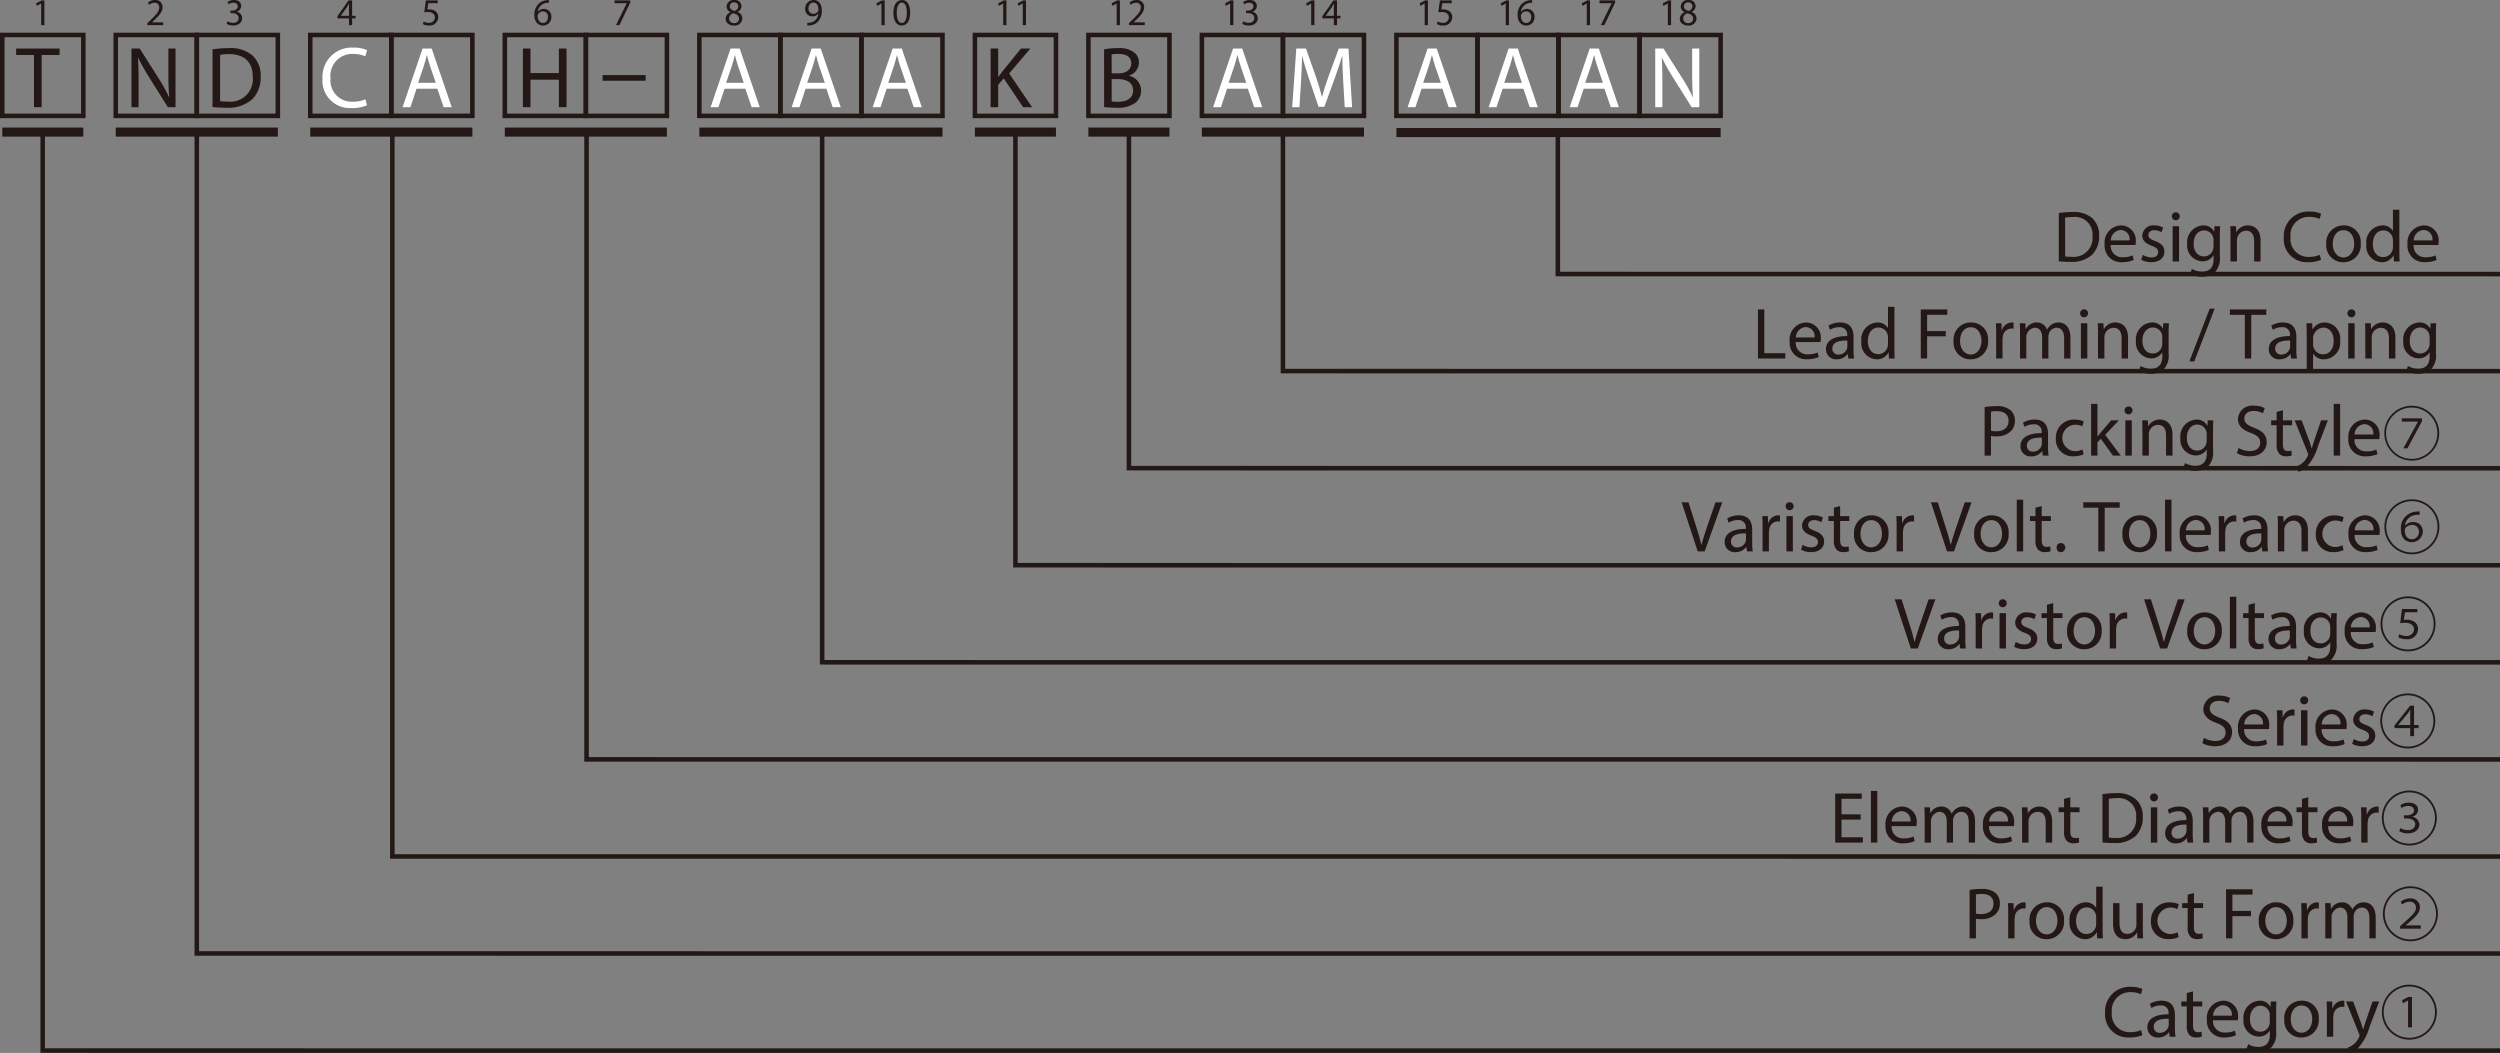 <svg id="レイヤー_1" data-name="レイヤー 1" xmlns="http://www.w3.org/2000/svg" viewBox="0 0 331.102 139.447">
  <rect x="0" y="0" width="331.102" height="139.447" fill="#808080" stroke="none"/>
  <defs>
    <style>
      .cls-1, .cls-4 {
        fill: none;
        stroke: #231815;
      }

      .cls-1 {
        stroke-width: 0.601px;
      }

      .cls-2 {
        fill: #231815;
      }

      .cls-3 {
        fill: #fff;
      }

      .cls-4 {
        stroke-width: 1.201px;
      }
    </style>
  </defs>
  <path class="cls-1" d="M5.654,18.385v121.643l325.448.009M26.064,18.446V127.172l305.038.009M51.962,18.446v95.874l279.14.009M77.682,18.446v83.016l253.42.009m-222.216-83.025V88.606l222.216.009M134.485,18.446V75.75l196.617.009m-181.587-57.314v44.449l181.587.012M169.912,18.446V50.039l161.19.009M206.32,18.446V37.184l124.782.009" transform="translate(0 -0.891)"/>
  <g>
    <path class="cls-2" d="M272.668,29.104a12.049,12.049,0,0,1,1.786-.135,3.735,3.735,0,0,1,2.638.81,2.992,2.992,0,0,1,.917,2.333,3.435,3.435,0,0,1-.937,2.527,4.016,4.016,0,0,1-2.879.936,13.66,13.66,0,0,1-1.525-.077Zm.84,5.748a5.319,5.319,0,0,0,.851.048,2.5,2.5,0,0,0,2.771-2.758,2.32,2.32,0,0,0-2.637-2.507,4.784,4.784,0,0,0-.985.086Z" transform="translate(0 -0.891)"/>
    <path class="cls-2" d="M279.55,33.338a1.496,1.496,0,0,0,1.603,1.62,3.084,3.084,0,0,0,1.295-.241l.145.607a3.794,3.794,0,0,1-1.555.289,2.169,2.169,0,0,1-2.299-2.353,2.267,2.267,0,0,1,2.192-2.517,1.978,1.978,0,0,1,1.932,2.199,3.169,3.169,0,0,1-.029.396Zm2.491-.608a1.208,1.208,0,0,0-1.178-1.379,1.407,1.407,0,0,0-1.304,1.379Z" transform="translate(0 -0.891)"/>
    <path class="cls-2" d="M283.803,34.65a2.233,2.233,0,0,0,1.121.337c.618,0,.907-.309.907-.694,0-.405-.241-.627-.869-.858-.84-.299-1.236-.762-1.236-1.321a1.441,1.441,0,0,1,1.613-1.369,2.335,2.335,0,0,1,1.149.289l-.213.617a1.821,1.821,0,0,0-.956-.27c-.502,0-.782.29-.782.637,0,.386.28.559.889.791.812.309,1.227.714,1.227,1.408,0,.82-.638,1.398-1.748,1.398a2.669,2.669,0,0,1-1.313-.318Z" transform="translate(0 -0.891)"/>
    <path class="cls-2" d="M288.692,29.539a.526.526,0,0,1-1.053,0,.518.518,0,0,1,.531-.53A.504.504,0,0,1,288.692,29.539Zm-.946,5.979V30.85h.85v4.667Z" transform="translate(0 -0.891)"/>
    <path class="cls-2" d="M294.035,30.85c-.019.337-.038.714-.038,1.283v2.709a2.68,2.68,0,0,1-.667,2.131,2.478,2.478,0,0,1-1.699.56,3.025,3.025,0,0,1-1.556-.386l.213-.646a2.642,2.642,0,0,0,1.371.366c.869,0,1.507-.453,1.507-1.63v-.52h-.02a1.67,1.67,0,0,1-1.487.781,2.087,2.087,0,0,1-1.989-2.276,2.241,2.241,0,0,1,2.105-2.478,1.553,1.553,0,0,1,1.458.81h.02l.039-.704Zm-.879,1.842a1.24,1.24,0,0,0-1.236-1.282c-.811,0-1.391.685-1.391,1.765,0,.916.464,1.678,1.381,1.678a1.242,1.242,0,0,0,1.179-.868,1.46,1.46,0,0,0,.067-.454Z" transform="translate(0 -0.891)"/>
    <path class="cls-2" d="M295.411,32.113c0-.482-.01-.877-.039-1.263h.754l.048.771h.02a1.721,1.721,0,0,1,1.546-.877c.646,0,1.651.386,1.651,1.986v2.787h-.85V32.827c0-.752-.28-1.379-1.082-1.379a1.247,1.247,0,0,0-1.198,1.264v2.806h-.85Z" transform="translate(0 -0.891)"/>
    <path class="cls-2" d="M307.402,35.305a4.173,4.173,0,0,1-1.719.309,3.04,3.04,0,0,1-3.217-3.288,3.237,3.237,0,0,1,3.4-3.414,3.492,3.492,0,0,1,1.545.29l-.203.685a3.063,3.063,0,0,0-1.313-.27,2.419,2.419,0,0,0-2.54,2.681,2.365,2.365,0,0,0,2.502,2.614,3.364,3.364,0,0,0,1.371-.27Z" transform="translate(0 -0.891)"/>
    <path class="cls-2" d="M312.661,33.145a2.283,2.283,0,0,1-2.328,2.479,2.221,2.221,0,0,1-2.24-2.401,2.28,2.28,0,0,1,2.318-2.478A2.212,2.212,0,0,1,312.661,33.145Zm-3.709.048c0,1.022.589,1.794,1.42,1.794.812,0,1.42-.762,1.42-1.813,0-.791-.396-1.794-1.4-1.794C309.387,31.38,308.952,32.306,308.952,33.193Z" transform="translate(0 -0.891)"/>
    <path class="cls-2" d="M317.774,28.67V34.312c0,.415.01.887.039,1.206h-.763l-.039-.81h-.02a1.729,1.729,0,0,1-1.594.916,2.129,2.129,0,0,1-1.999-2.372,2.234,2.234,0,0,1,2.096-2.507,1.563,1.563,0,0,1,1.41.713h.02V28.67ZM316.925,32.75a1.481,1.481,0,0,0-.039-.357,1.249,1.249,0,0,0-1.227-.983c-.879,0-1.4.771-1.4,1.803,0,.945.464,1.726,1.381,1.726a1.277,1.277,0,0,0,1.246-1.013,1.456,1.456,0,0,0,.039-.366Z" transform="translate(0 -0.891)"/>
    <path class="cls-2" d="M319.662,33.338a1.496,1.496,0,0,0,1.604,1.62,3.082,3.082,0,0,0,1.294-.241l.145.607a3.794,3.794,0,0,1-1.555.289,2.169,2.169,0,0,1-2.299-2.353,2.267,2.267,0,0,1,2.192-2.517,1.978,1.978,0,0,1,1.932,2.199,3.171,3.171,0,0,1-.029.396Zm2.491-.608a1.208,1.208,0,0,0-1.178-1.379,1.407,1.407,0,0,0-1.304,1.379Z" transform="translate(0 -0.891)"/>
  </g>
  <g>
    <path class="cls-2" d="M232.826,41.874h.84V47.669h2.782v.704h-3.622Z" transform="translate(0 -0.891)"/>
    <path class="cls-2" d="M237.833,46.194a1.496,1.496,0,0,0,1.604,1.62,3.082,3.082,0,0,0,1.294-.241l.145.607a3.794,3.794,0,0,1-1.555.289,2.169,2.169,0,0,1-2.299-2.353,2.267,2.267,0,0,1,2.192-2.517,1.978,1.978,0,0,1,1.932,2.199,3.171,3.171,0,0,1-.029.396Zm2.491-.608A1.208,1.208,0,0,0,239.146,44.207a1.407,1.407,0,0,0-1.304,1.379Z" transform="translate(0 -0.891)"/>
    <path class="cls-2" d="M244.79,48.373l-.068-.588h-.028a1.742,1.742,0,0,1-1.43.694,1.331,1.331,0,0,1-1.43-1.34c0-1.128,1.005-1.746,2.811-1.736v-.097a.962.962,0,0,0-1.062-1.08,2.329,2.329,0,0,0-1.217.348l-.193-.56a2.906,2.906,0,0,1,1.536-.415c1.43,0,1.777.974,1.777,1.909v1.746a6.596,6.596,0,0,0,.077,1.119Zm-.126-2.382c-.927-.02-1.979.145-1.979,1.051a.751.751,0,0,0,.801.81,1.164,1.164,0,0,0,1.131-.781.904.904,0,0,0,.048-.27Z" transform="translate(0 -0.891)"/>
    <path class="cls-2" d="M250.897,41.526v5.642c0,.415.01.887.039,1.206h-.764l-.038-.81h-.02a1.729,1.729,0,0,1-1.594.916,2.129,2.129,0,0,1-1.999-2.372,2.234,2.234,0,0,1,2.096-2.507,1.563,1.563,0,0,1,1.41.713h.02V41.526Zm-.85,4.08a1.481,1.481,0,0,0-.039-.357,1.249,1.249,0,0,0-1.227-.983c-.879,0-1.4.771-1.4,1.803,0,.945.464,1.726,1.381,1.726a1.277,1.277,0,0,0,1.246-1.013,1.456,1.456,0,0,0,.039-.366Z" transform="translate(0 -0.891)"/>
    <path class="cls-2" d="M254.391,41.874h3.506v.704h-2.666V44.737h2.463v.694h-2.463v2.941h-.84Z" transform="translate(0 -0.891)"/>
    <path class="cls-2" d="M263.299,46a2.283,2.283,0,0,1-2.328,2.479,2.221,2.221,0,0,1-2.24-2.401,2.28,2.28,0,0,1,2.318-2.478A2.212,2.212,0,0,1,263.299,46Zm-3.709.048c0,1.022.589,1.794,1.42,1.794.812,0,1.42-.762,1.42-1.813,0-.791-.396-1.794-1.4-1.794C260.024,44.236,259.59,45.162,259.59,46.049Z" transform="translate(0 -0.891)"/>
    <path class="cls-2" d="M264.375,45.162c0-.55-.01-1.022-.039-1.456H265.08l.029.916h.038a1.403,1.403,0,0,1,1.295-1.022.908.908,0,0,1,.241.029v.8a1.294,1.294,0,0,0-.29-.029,1.192,1.192,0,0,0-1.14,1.09,2.363,2.363,0,0,0-.038.396v2.488h-.841Z" transform="translate(0 -0.891)"/>
    <path class="cls-2" d="M267.535,44.969c0-.482-.01-.877-.039-1.263h.744l.039.752h.028a1.612,1.612,0,0,1,1.469-.858,1.383,1.383,0,0,1,1.323.935h.019a1.931,1.931,0,0,1,.522-.607,1.596,1.596,0,0,1,1.033-.328c.618,0,1.535.405,1.535,2.025v2.749h-.83V45.731c0-.897-.328-1.437-1.015-1.437a1.1,1.1,0,0,0-1.004.771,1.381,1.381,0,0,0-.068.424v2.883h-.83V45.577c0-.743-.328-1.283-.976-1.283a1.264,1.264,0,0,0-1.12,1.263v2.816h-.831Z" transform="translate(0 -0.891)"/>
    <path class="cls-2" d="M276.543,42.394a.526.526,0,0,1-1.053,0,.518.518,0,0,1,.531-.53A.504.504,0,0,1,276.543,42.394Zm-.946,5.979V43.706h.85v4.667Z" transform="translate(0 -0.891)"/>
    <path class="cls-2" d="M277.858,44.969c0-.482-.01-.877-.039-1.263h.754l.048.771h.02a1.721,1.721,0,0,1,1.546-.877c.646,0,1.651.386,1.651,1.986v2.787h-.85V45.683c0-.752-.28-1.379-1.082-1.379a1.247,1.247,0,0,0-1.198,1.264v2.806h-.85Z" transform="translate(0 -0.891)"/>
    <path class="cls-2" d="M287.25,43.706c-.019.337-.038.714-.038,1.283v2.709a2.68,2.68,0,0,1-.667,2.131,2.478,2.478,0,0,1-1.699.56,3.026,3.026,0,0,1-1.556-.386l.213-.646a2.642,2.642,0,0,0,1.371.366c.869,0,1.507-.453,1.507-1.63v-.521h-.02a1.67,1.67,0,0,1-1.487.781,2.087,2.087,0,0,1-1.989-2.276,2.241,2.241,0,0,1,2.105-2.478,1.553,1.553,0,0,1,1.458.81h.02l.039-.704Zm-.879,1.842a1.24,1.24,0,0,0-1.236-1.282c-.811,0-1.391.685-1.391,1.765,0,.916.464,1.678,1.381,1.678a1.242,1.242,0,0,0,1.179-.868,1.461,1.461,0,0,0,.067-.454Z" transform="translate(0 -0.891)"/>
    <path class="cls-2" d="M289.961,48.759l2.695-6.992h.656l-2.704,6.992Z" transform="translate(0 -0.891)"/>
    <path class="cls-2" d="M297.306,42.587h-1.98v-.713h4.82v.713h-1.99v5.786h-.85Z" transform="translate(0 -0.891)"/>
    <path class="cls-2" d="M303.433,48.373l-.068-.588h-.028a1.742,1.742,0,0,1-1.43.694,1.331,1.331,0,0,1-1.43-1.34c0-1.128,1.005-1.746,2.811-1.736v-.097a.962.962,0,0,0-1.062-1.08,2.329,2.329,0,0,0-1.217.348l-.193-.56a2.906,2.906,0,0,1,1.536-.415c1.43,0,1.777.974,1.777,1.909v1.746a6.597,6.597,0,0,0,.077,1.119Zm-.126-2.382c-.927-.02-1.98.145-1.98,1.051a.751.751,0,0,0,.801.81,1.164,1.164,0,0,0,1.131-.781.904.904,0,0,0,.048-.27Z" transform="translate(0 -0.891)"/>
    <path class="cls-2" d="M305.503,45.229c0-.598-.02-1.08-.039-1.523h.764l.038.8h.02a1.839,1.839,0,0,1,1.661-.906,2.115,2.115,0,0,1,1.98,2.372,2.21,2.21,0,0,1-2.125,2.507,1.641,1.641,0,0,1-1.439-.733h-.02v2.537h-.84Zm.84,1.244a1.886,1.886,0,0,0,.039.347,1.312,1.312,0,0,0,1.275.994c.897,0,1.42-.733,1.42-1.804,0-.936-.493-1.736-1.392-1.736a1.474,1.474,0,0,0-1.343,1.398Z" transform="translate(0 -0.891)"/>
    <path class="cls-2" d="M311.948,42.394a.526.526,0,0,1-1.053,0,.518.518,0,0,1,.531-.53A.504.504,0,0,1,311.948,42.394Zm-.946,5.979V43.706h.85v4.667Z" transform="translate(0 -0.891)"/>
    <path class="cls-2" d="M313.264,44.969c0-.482-.01-.877-.039-1.263h.754l.048.771h.02a1.721,1.721,0,0,1,1.546-.877c.646,0,1.651.386,1.651,1.986v2.787h-.85V45.683c0-.752-.28-1.379-1.082-1.379a1.247,1.247,0,0,0-1.198,1.264v2.806h-.85Z" transform="translate(0 -0.891)"/>
    <path class="cls-2" d="M322.656,43.706c-.019.337-.038.714-.038,1.283v2.709a2.68,2.68,0,0,1-.667,2.131,2.478,2.478,0,0,1-1.699.56,3.026,3.026,0,0,1-1.556-.386l.213-.646a2.642,2.642,0,0,0,1.371.366c.869,0,1.507-.453,1.507-1.63v-.521h-.02a1.67,1.67,0,0,1-1.487.781,2.087,2.087,0,0,1-1.989-2.276,2.241,2.241,0,0,1,2.105-2.478,1.553,1.553,0,0,1,1.458.81h.02l.039-.704Zm-.879,1.842a1.24,1.24,0,0,0-1.236-1.282c-.811,0-1.391.685-1.391,1.765,0,.916.464,1.678,1.381,1.678a1.242,1.242,0,0,0,1.179-.868,1.461,1.461,0,0,0,.067-.454Z" transform="translate(0 -0.891)"/>
  </g>
  <g>
    <path class="cls-2" d="M262.846,54.808a9.701,9.701,0,0,1,1.612-.125,2.679,2.679,0,0,1,1.826.54,1.745,1.745,0,0,1,.569,1.36,1.914,1.914,0,0,1-.502,1.389,2.701,2.701,0,0,1-1.989.713,2.892,2.892,0,0,1-.677-.058v2.604h-.84Zm.84,3.134a2.816,2.816,0,0,0,.695.067c1.015,0,1.633-.492,1.633-1.389,0-.858-.608-1.272-1.536-1.272a3.536,3.536,0,0,0-.792.067Z" transform="translate(0 -0.891)"/>
    <path class="cls-2" d="M270.548,61.23l-.068-.588h-.028a1.742,1.742,0,0,1-1.43.694,1.331,1.331,0,0,1-1.43-1.34c0-1.128,1.005-1.746,2.811-1.736v-.097a.962.962,0,0,0-1.062-1.08,2.329,2.329,0,0,0-1.217.348l-.193-.56a2.906,2.906,0,0,1,1.536-.415c1.43,0,1.777.974,1.777,1.909v1.746a6.596,6.596,0,0,0,.077,1.119Zm-.126-2.382c-.927-.02-1.979.145-1.979,1.051a.751.751,0,0,0,.801.81,1.164,1.164,0,0,0,1.131-.781.904.904,0,0,0,.048-.27Z" transform="translate(0 -0.891)"/>
    <path class="cls-2" d="M275.949,61.057a3.143,3.143,0,0,1-1.343.27,2.219,2.219,0,0,1-2.327-2.382,2.374,2.374,0,0,1,2.511-2.479,2.843,2.843,0,0,1,1.179.241l-.193.656a1.972,1.972,0,0,0-.985-.222,1.759,1.759,0,0,0-.028,3.51,2.42,2.42,0,0,0,1.043-.231Z" transform="translate(0 -0.891)"/>
    <path class="cls-2" d="M277.788,58.704h.02c.116-.164.28-.366.416-.53l1.371-1.61h1.023l-1.806,1.919L280.87,61.23h-1.034l-1.612-2.237-.436.482v1.755h-.84V54.383h.84Z" transform="translate(0 -0.891)"/>
    <path class="cls-2" d="M282.428,55.251a.526.526,0,0,1-1.053,0,.518.518,0,0,1,.531-.53A.504.504,0,0,1,282.428,55.251Zm-.946,5.979V56.563h.85v4.667Z" transform="translate(0 -0.891)"/>
    <path class="cls-2" d="M283.743,57.826c0-.482-.01-.877-.039-1.263h.754l.048.771h.02a1.721,1.721,0,0,1,1.546-.877c.646,0,1.651.386,1.651,1.986v2.787H286.873V58.54c0-.752-.28-1.379-1.082-1.379a1.247,1.247,0,0,0-1.198,1.264v2.806h-.85Z" transform="translate(0 -0.891)"/>
    <path class="cls-2" d="M293.135,56.563c-.019.337-.038.714-.038,1.283v2.709a2.68,2.68,0,0,1-.667,2.131,2.478,2.478,0,0,1-1.699.56,3.025,3.025,0,0,1-1.556-.386l.213-.646a2.642,2.642,0,0,0,1.371.366c.869,0,1.507-.453,1.507-1.63v-.52H292.246a1.67,1.67,0,0,1-1.487.781,2.087,2.087,0,0,1-1.989-2.276,2.241,2.241,0,0,1,2.105-2.478,1.553,1.553,0,0,1,1.458.81h.02l.039-.704Zm-.879,1.842a1.24,1.24,0,0,0-1.236-1.282c-.811,0-1.391.685-1.391,1.765,0,.916.464,1.678,1.381,1.678a1.242,1.242,0,0,0,1.179-.868,1.46,1.46,0,0,0,.067-.454Z" transform="translate(0 -0.891)"/>
    <path class="cls-2" d="M296.473,60.209a2.981,2.981,0,0,0,1.507.424c.859,0,1.362-.453,1.362-1.109,0-.607-.349-.955-1.228-1.292-1.062-.376-1.719-.926-1.719-1.842a1.873,1.873,0,0,1,2.105-1.765,2.964,2.964,0,0,1,1.439.318l-.232.685a2.592,2.592,0,0,0-1.236-.309c-.889,0-1.227.53-1.227.974,0,.607.396.907,1.295,1.253,1.101.425,1.661.955,1.661,1.91,0,1.003-.744,1.871-2.279,1.871a3.371,3.371,0,0,1-1.662-.415Z" transform="translate(0 -0.891)"/>
    <path class="cls-2" d="M302.349,55.223V56.563h1.218v.646h-1.218v2.517c0,.579.165.906.638.906a1.904,1.904,0,0,0,.493-.058l.038.637a2.086,2.086,0,0,1-.753.115,1.179,1.179,0,0,1-.918-.356,1.729,1.729,0,0,1-.328-1.215V57.209h-.725v-.646h.725V55.444Z" transform="translate(0 -0.891)"/>
    <path class="cls-2" d="M304.834,56.563l1.023,2.758c.106.309.222.675.3.955h.019c.087-.28.184-.637.3-.974l.927-2.739h.898l-1.274,3.327a7.108,7.108,0,0,1-1.604,2.922,2.309,2.309,0,0,1-1.043.55l-.213-.714a2.248,2.248,0,0,0,.744-.415,2.581,2.581,0,0,0,.715-.945.62.62,0,0,0,.067-.203.736.736,0,0,0-.059-.222L303.906,56.563Z" transform="translate(0 -0.891)"/>
    <path class="cls-2" d="M309.077,54.383h.85v6.847h-.85Z" transform="translate(0 -0.891)"/>
    <path class="cls-2" d="M311.831,59.051a1.496,1.496,0,0,0,1.604,1.62,3.082,3.082,0,0,0,1.294-.241l.145.607a3.794,3.794,0,0,1-1.555.289,2.169,2.169,0,0,1-2.299-2.353,2.267,2.267,0,0,1,2.192-2.517,1.978,1.978,0,0,1,1.932,2.199,3.169,3.169,0,0,1-.029.396Zm2.491-.608a1.208,1.208,0,0,0-1.178-1.379,1.407,1.407,0,0,0-1.304,1.379Z" transform="translate(0 -0.891)"/>
    <path class="cls-2" d="M319.409,61.895a3.633,3.633,0,1,1,3.64-3.633A3.634,3.634,0,0,1,319.409,61.895Zm-3.397-3.633a3.397,3.397,0,1,0,3.397-3.391A3.391,3.391,0,0,0,316.012,58.262ZM320.771,56.293v.383l-1.926,3.594h-.548l1.933-3.523v-.016h-2.137V56.293Z" transform="translate(0 -0.891)"/>
  </g>
  <g>
    <path class="cls-2" d="M224.841,73.916l-2.124-6.5h.907l1.015,3.202c.28.877.521,1.668.695,2.43h.02c.184-.752.454-1.572.743-2.42l1.102-3.211h.898l-2.328,6.5Z" transform="translate(0 -0.891)"/>
    <path class="cls-2" d="M231.365,73.916l-.068-.588h-.028a1.744,1.744,0,0,1-1.43.694,1.332,1.332,0,0,1-1.43-1.341c0-1.128,1.005-1.746,2.811-1.736v-.096a.962.962,0,0,0-1.062-1.08,2.333,2.333,0,0,0-1.217.347l-.193-.559a2.91,2.91,0,0,1,1.536-.415c1.43,0,1.777.974,1.777,1.909v1.745a6.602,6.602,0,0,0,.077,1.119Zm-.126-2.382c-.927-.02-1.979.145-1.979,1.051a.751.751,0,0,0,.801.811,1.164,1.164,0,0,0,1.131-.781.907.907,0,0,0,.048-.271Z" transform="translate(0 -0.891)"/>
    <path class="cls-2" d="M233.435,70.704c0-.549-.01-1.022-.039-1.456h.744l.029.916h.038a1.403,1.403,0,0,1,1.295-1.022.928.928,0,0,1,.241.029v.8a1.294,1.294,0,0,0-.29-.029,1.192,1.192,0,0,0-1.14,1.09,2.362,2.362,0,0,0-.038.395v2.488h-.841Z" transform="translate(0 -0.891)"/>
    <path class="cls-2" d="M237.542,67.937a.526.526,0,0,1-1.053,0,.518.518,0,0,1,.531-.53A.504.504,0,0,1,237.542,67.937Zm-.946,5.979V69.248h.85v4.667Z" transform="translate(0 -0.891)"/>
    <path class="cls-2" d="M238.741,73.047a2.228,2.228,0,0,0,1.121.338c.618,0,.907-.309.907-.694,0-.405-.241-.627-.869-.858-.84-.299-1.236-.762-1.236-1.321a1.441,1.441,0,0,1,1.613-1.369,2.335,2.335,0,0,1,1.149.289l-.213.617a1.821,1.821,0,0,0-.956-.27c-.502,0-.782.29-.782.637,0,.386.28.559.889.791.812.309,1.227.714,1.227,1.408,0,.819-.638,1.398-1.748,1.398a2.674,2.674,0,0,1-1.313-.318Z" transform="translate(0 -0.891)"/>
    <path class="cls-2" d="M243.709,67.908v1.34h1.218v.646H243.709v2.518c0,.578.165.906.638.906a1.875,1.875,0,0,0,.493-.059l.038.637a2.083,2.083,0,0,1-.753.116,1.18,1.18,0,0,1-.918-.357,1.726,1.726,0,0,1-.328-1.215V69.894h-.725v-.646h.725V68.129Z" transform="translate(0 -0.891)"/>
    <path class="cls-2" d="M250.115,71.543A2.283,2.283,0,0,1,247.787,74.022a2.221,2.221,0,0,1-2.24-2.401,2.281,2.281,0,0,1,2.318-2.479A2.212,2.212,0,0,1,250.115,71.543Zm-3.709.048c0,1.022.589,1.794,1.42,1.794.812,0,1.42-.762,1.42-1.813,0-.791-.396-1.794-1.4-1.794C246.841,69.778,246.406,70.704,246.406,71.591Z" transform="translate(0 -0.891)"/>
    <path class="cls-2" d="M251.191,70.704c0-.549-.01-1.022-.039-1.456h.744l.029.916h.038a1.403,1.403,0,0,1,1.295-1.022.928.928,0,0,1,.241.029v.8a1.294,1.294,0,0,0-.29-.029,1.192,1.192,0,0,0-1.14,1.09,2.362,2.362,0,0,0-.038.395v2.488h-.841Z" transform="translate(0 -0.891)"/>
    <path class="cls-2" d="M257.86,73.916l-2.125-6.5h.907l1.015,3.202c.28.877.521,1.668.695,2.43h.02c.184-.752.454-1.572.743-2.42l1.102-3.211h.898l-2.328,6.5Z" transform="translate(0 -0.891)"/>
    <path class="cls-2" d="M266.025,71.543a2.283,2.283,0,0,1-2.328,2.479,2.221,2.221,0,0,1-2.24-2.401,2.281,2.281,0,0,1,2.318-2.479A2.212,2.212,0,0,1,266.025,71.543Zm-3.709.048c0,1.022.589,1.794,1.42,1.794.812,0,1.42-.762,1.42-1.813,0-.791-.396-1.794-1.4-1.794C262.751,69.778,262.316,70.704,262.316,71.591Z" transform="translate(0 -0.891)"/>
    <path class="cls-2" d="M267.101,67.069h.85v6.847h-.85Z" transform="translate(0 -0.891)"/>
    <path class="cls-2" d="M270.405,67.908v1.34H271.623v.646h-1.218v2.518c0,.578.165.906.638.906a1.875,1.875,0,0,0,.493-.059l.038.637a2.082,2.082,0,0,1-.753.116,1.18,1.18,0,0,1-.918-.357,1.726,1.726,0,0,1-.328-1.215V69.894h-.725v-.646h.725V68.129Z" transform="translate(0 -0.891)"/>
    <path class="cls-2" d="M272.378,73.414a.571.571,0,0,1,.58-.607.609.609,0,0,1-.01,1.216A.569.569,0,0,1,272.378,73.414Z" transform="translate(0 -0.891)"/>
    <path class="cls-2" d="M277.896,68.129h-1.98v-.714h4.82v.714H278.746v5.786h-.85Z" transform="translate(0 -0.891)"/>
    <path class="cls-2" d="M285.666,71.543a2.283,2.283,0,0,1-2.328,2.479,2.221,2.221,0,0,1-2.24-2.401,2.281,2.281,0,0,1,2.318-2.479A2.212,2.212,0,0,1,285.666,71.543Zm-3.709.048c0,1.022.589,1.794,1.42,1.794.812,0,1.42-.762,1.42-1.813,0-.791-.396-1.794-1.4-1.794C282.392,69.778,281.957,70.704,281.957,71.591Z" transform="translate(0 -0.891)"/>
    <path class="cls-2" d="M286.741,67.069h.85v6.847h-.85Z" transform="translate(0 -0.891)"/>
    <path class="cls-2" d="M289.496,71.736a1.496,1.496,0,0,0,1.603,1.62,3.068,3.068,0,0,0,1.295-.241l.145.607a3.775,3.775,0,0,1-1.555.29,2.169,2.169,0,0,1-2.299-2.354,2.267,2.267,0,0,1,2.192-2.517,1.978,1.978,0,0,1,1.932,2.199,3.152,3.152,0,0,1-.029.395Zm2.491-.607a1.208,1.208,0,0,0-1.178-1.379,1.407,1.407,0,0,0-1.304,1.379Z" transform="translate(0 -0.891)"/>
    <path class="cls-2" d="M293.865,70.704c0-.549-.01-1.022-.039-1.456h.744l.029.916h.038a1.403,1.403,0,0,1,1.295-1.022.928.928,0,0,1,.241.029v.8a1.294,1.294,0,0,0-.29-.029,1.192,1.192,0,0,0-1.14,1.09,2.361,2.361,0,0,0-.038.395v2.488h-.841Z" transform="translate(0 -0.891)"/>
    <path class="cls-2" d="M299.615,73.916l-.068-.588h-.028a1.744,1.744,0,0,1-1.43.694,1.332,1.332,0,0,1-1.43-1.341c0-1.128,1.005-1.746,2.811-1.736v-.096a.962.962,0,0,0-1.062-1.08,2.333,2.333,0,0,0-1.217.347l-.193-.559a2.91,2.91,0,0,1,1.536-.415c1.43,0,1.777.974,1.777,1.909v1.745a6.602,6.602,0,0,0,.077,1.119Zm-.126-2.382c-.927-.02-1.979.145-1.979,1.051a.751.751,0,0,0,.801.811,1.164,1.164,0,0,0,1.131-.781.907.907,0,0,0,.048-.271Z" transform="translate(0 -0.891)"/>
    <path class="cls-2" d="M301.684,70.511c0-.482-.01-.877-.039-1.263h.754l.048.771h.02a1.72,1.72,0,0,1,1.546-.877c.646,0,1.651.386,1.651,1.986v2.787h-.85V71.225c0-.752-.28-1.379-1.082-1.379a1.247,1.247,0,0,0-1.198,1.263v2.806h-.85Z" transform="translate(0 -0.891)"/>
    <path class="cls-2" d="M310.382,73.742a3.125,3.125,0,0,1-1.343.271,2.219,2.219,0,0,1-2.327-2.382,2.373,2.373,0,0,1,2.511-2.478,2.844,2.844,0,0,1,1.179.241l-.193.656a1.972,1.972,0,0,0-.985-.222,1.76,1.76,0,0,0-.028,3.511,2.411,2.411,0,0,0,1.043-.232Z" transform="translate(0 -0.891)"/>
    <path class="cls-2" d="M311.853,71.736A1.496,1.496,0,0,0,313.456,73.356a3.068,3.068,0,0,0,1.295-.241l.145.607a3.775,3.775,0,0,1-1.555.29,2.169,2.169,0,0,1-2.299-2.354,2.267,2.267,0,0,1,2.192-2.517,1.978,1.978,0,0,1,1.932,2.199,3.152,3.152,0,0,1-.029.395Zm2.491-.607a1.208,1.208,0,0,0-1.178-1.379,1.407,1.407,0,0,0-1.304,1.379Z" transform="translate(0 -0.891)"/>
    <path class="cls-2" d="M319.432,74.301a3.64,3.64,0,1,1,3.64-3.64A3.638,3.638,0,0,1,319.432,74.301Zm-3.397-3.64a3.397,3.397,0,1,0,3.397-3.397A3.394,3.394,0,0,0,316.034,70.662Zm4.423-1.589a.849.849,0,0,0-.141-.008,2.183,2.183,0,0,0-.368.031,1.561,1.561,0,0,0-1.433,1.409l.023-.008a1.338,1.338,0,0,1,1.072-.461,1.211,1.211,0,0,1,1.269,1.229,1.44,1.44,0,0,1-1.487,1.432c-.791,0-1.417-.548-1.417-1.699a2.164,2.164,0,0,1,1.887-2.333,3.56,3.56,0,0,1,.595-.039Zm-.094,2.208a.87.87,0,0,0-.885-.869c-.478,0-.994.305-.994.712,0,.415.164,1.189.971,1.189A.966.966,0,0,0,320.363,71.28Z" transform="translate(0 -0.891)"/>
  </g>
  <g>
    <path class="cls-2" d="M253.067,86.771l-2.124-6.5h.907l1.015,3.202c.28.877.521,1.668.695,2.43H253.58c.184-.752.454-1.571.743-2.42l1.102-3.212h.898l-2.328,6.5Z" transform="translate(0 -0.891)"/>
    <path class="cls-2" d="M259.592,86.771l-.068-.588H259.495a1.744,1.744,0,0,1-1.43.694,1.332,1.332,0,0,1-1.43-1.341c0-1.128,1.005-1.745,2.811-1.736v-.096a.962.962,0,0,0-1.062-1.08,2.333,2.333,0,0,0-1.217.347l-.193-.56a2.915,2.915,0,0,1,1.536-.414c1.43,0,1.777.974,1.777,1.909v1.745a6.603,6.603,0,0,0,.077,1.119Zm-.126-2.382c-.927-.02-1.98.145-1.98,1.051a.751.751,0,0,0,.801.811,1.164,1.164,0,0,0,1.131-.781.907.907,0,0,0,.048-.271Z" transform="translate(0 -0.891)"/>
    <path class="cls-2" d="M261.662,83.56c0-.55-.01-1.022-.039-1.457h.744l.029.917h.038a1.403,1.403,0,0,1,1.295-1.022.906.906,0,0,1,.241.029v.8a1.268,1.268,0,0,0-.29-.028,1.192,1.192,0,0,0-1.14,1.089,2.374,2.374,0,0,0-.038.396V86.771H261.662Z" transform="translate(0 -0.891)"/>
    <path class="cls-2" d="M265.768,80.792a.526.526,0,0,1-1.053,0,.518.518,0,0,1,.531-.531A.504.504,0,0,1,265.768,80.792Zm-.946,5.979V82.103h.85v4.668Z" transform="translate(0 -0.891)"/>
    <path class="cls-2" d="M266.968,85.903a2.229,2.229,0,0,0,1.121.338c.618,0,.907-.309.907-.694,0-.405-.241-.627-.869-.858-.84-.299-1.236-.762-1.236-1.321a1.441,1.441,0,0,1,1.613-1.369,2.335,2.335,0,0,1,1.149.289l-.213.617a1.826,1.826,0,0,0-.956-.27c-.502,0-.782.289-.782.636,0,.386.28.56.889.791.812.309,1.227.714,1.227,1.408,0,.819-.638,1.398-1.748,1.398a2.674,2.674,0,0,1-1.313-.318Z" transform="translate(0 -0.891)"/>
    <path class="cls-2" d="M271.935,80.763V82.103h1.218v.646h-1.218v2.518c0,.578.165.906.638.906a1.875,1.875,0,0,0,.493-.059l.038.637a2.082,2.082,0,0,1-.753.116,1.18,1.18,0,0,1-.918-.357,1.726,1.726,0,0,1-.328-1.215v-2.546h-.725V82.103h.725V80.985Z" transform="translate(0 -0.891)"/>
    <path class="cls-2" d="M278.342,84.399a2.283,2.283,0,0,1-2.328,2.479,2.221,2.221,0,0,1-2.24-2.401,2.281,2.281,0,0,1,2.318-2.479A2.212,2.212,0,0,1,278.342,84.399Zm-3.709.048c0,1.022.589,1.794,1.42,1.794.812,0,1.42-.762,1.42-1.813,0-.79-.396-1.793-1.4-1.793C275.067,82.634,274.633,83.56,274.633,84.447Z" transform="translate(0 -0.891)"/>
    <path class="cls-2" d="M279.418,83.56c0-.55-.01-1.022-.039-1.457h.744l.029.917h.038a1.403,1.403,0,0,1,1.295-1.022.906.906,0,0,1,.241.029v.8a1.268,1.268,0,0,0-.29-.028,1.192,1.192,0,0,0-1.14,1.089,2.374,2.374,0,0,0-.038.396V86.771h-.841Z" transform="translate(0 -0.891)"/>
    <path class="cls-2" d="M286.087,86.771l-2.125-6.5h.907l1.015,3.202c.28.877.521,1.668.695,2.43h.02c.184-.752.454-1.571.743-2.42l1.102-3.212h.898l-2.328,6.5Z" transform="translate(0 -0.891)"/>
    <path class="cls-2" d="M294.252,84.399a2.283,2.283,0,0,1-2.328,2.479,2.221,2.221,0,0,1-2.24-2.401,2.281,2.281,0,0,1,2.318-2.479A2.212,2.212,0,0,1,294.252,84.399Zm-3.709.048c0,1.022.589,1.794,1.42,1.794.812,0,1.42-.762,1.42-1.813,0-.79-.396-1.793-1.4-1.793C290.977,82.634,290.543,83.56,290.543,84.447Z" transform="translate(0 -0.891)"/>
    <path class="cls-2" d="M295.328,79.924h.85V86.771H295.328Z" transform="translate(0 -0.891)"/>
    <path class="cls-2" d="M298.632,80.763V82.103h1.218v.646h-1.218v2.518c0,.578.165.906.638.906a1.875,1.875,0,0,0,.493-.059l.038.637a2.082,2.082,0,0,1-.753.116,1.18,1.18,0,0,1-.918-.357,1.726,1.726,0,0,1-.328-1.215v-2.546h-.725V82.103h.725V80.985Z" transform="translate(0 -0.891)"/>
    <path class="cls-2" d="M303.396,86.771l-.068-.588h-.028a1.744,1.744,0,0,1-1.43.694,1.332,1.332,0,0,1-1.43-1.341c0-1.128,1.005-1.745,2.811-1.736v-.096a.962.962,0,0,0-1.062-1.08,2.333,2.333,0,0,0-1.217.347l-.193-.56a2.915,2.915,0,0,1,1.536-.414c1.43,0,1.777.974,1.777,1.909v1.745a6.602,6.602,0,0,0,.077,1.119Zm-.126-2.382c-.927-.02-1.979.145-1.979,1.051a.751.751,0,0,0,.801.811,1.164,1.164,0,0,0,1.131-.781.907.907,0,0,0,.048-.271Z" transform="translate(0 -0.891)"/>
    <path class="cls-2" d="M309.494,82.103c-.019.338-.038.714-.038,1.283v2.71a2.68,2.68,0,0,1-.667,2.131,2.476,2.476,0,0,1-1.699.56,3.021,3.021,0,0,1-1.556-.386l.213-.646a2.633,2.633,0,0,0,1.371.366c.869,0,1.507-.453,1.507-1.629v-.521h-.02a1.668,1.668,0,0,1-1.487.781,2.087,2.087,0,0,1-1.989-2.275,2.241,2.241,0,0,1,2.105-2.479,1.553,1.553,0,0,1,1.458.81h.02l.039-.704Zm-.879,1.843a1.241,1.241,0,0,0-1.236-1.283c-.811,0-1.391.685-1.391,1.765,0,.916.464,1.679,1.381,1.679a1.242,1.242,0,0,0,1.179-.868,1.457,1.457,0,0,0,.067-.453Z" transform="translate(0 -0.891)"/>
    <path class="cls-2" d="M311.344,84.591a1.496,1.496,0,0,0,1.603,1.62,3.068,3.068,0,0,0,1.295-.241l.145.607a3.775,3.775,0,0,1-1.555.29,2.169,2.169,0,0,1-2.299-2.354,2.267,2.267,0,0,1,2.192-2.517,1.978,1.978,0,0,1,1.932,2.198,3.163,3.163,0,0,1-.029.396Zm2.491-.607a1.208,1.208,0,0,0-1.178-1.379,1.407,1.407,0,0,0-1.304,1.379Z" transform="translate(0 -0.891)"/>
    <path class="cls-2" d="M318.922,87.157a3.64,3.64,0,1,1,3.64-3.64A3.638,3.638,0,0,1,318.922,87.157Zm-3.397-3.64a3.397,3.397,0,1,0,3.397-3.397A3.394,3.394,0,0,0,315.524,83.517Zm4.626-1.534h-1.636l-.148,1.018a1.828,1.828,0,0,1,.391-.039c.783,0,1.495.423,1.495,1.244a1.41,1.41,0,0,1-1.542,1.347,2.151,2.151,0,0,1-1.08-.266l.133-.407a1.958,1.958,0,0,0,.947.242.93.93,0,0,0,1.002-.837c0-.524-.328-.908-1.197-.908a4.351,4.351,0,0,0-.634.055l.234-1.887h2.035Z" transform="translate(0 -0.891)"/>
  </g>
  <g>
    <path class="cls-2" d="M291.892,98.605a2.984,2.984,0,0,0,1.507.425c.859,0,1.362-.453,1.362-1.109,0-.607-.349-.954-1.228-1.292-1.062-.376-1.719-.926-1.719-1.842a1.873,1.873,0,0,1,2.105-1.765,2.977,2.977,0,0,1,1.439.317l-.232.686a2.586,2.586,0,0,0-1.236-.309c-.889,0-1.227.53-1.227.974,0,.607.396.906,1.295,1.254,1.101.424,1.661.954,1.661,1.909,0,1.003-.744,1.871-2.279,1.871a3.371,3.371,0,0,1-1.662-.415Z" transform="translate(0 -0.891)"/>
    <path class="cls-2" d="M297.218,97.448a1.496,1.496,0,0,0,1.604,1.62,3.067,3.067,0,0,0,1.294-.241l.145.608a3.794,3.794,0,0,1-1.555.289,2.169,2.169,0,0,1-2.299-2.354,2.266,2.266,0,0,1,2.192-2.517,1.978,1.978,0,0,1,1.932,2.198,3.161,3.161,0,0,1-.029.396Zm2.491-.607a1.208,1.208,0,0,0-1.178-1.379,1.407,1.407,0,0,0-1.304,1.379Z" transform="translate(0 -0.891)"/>
    <path class="cls-2" d="M301.586,96.416c0-.55-.01-1.022-.039-1.456h.744l.029.916h.038a1.403,1.403,0,0,1,1.295-1.022.951.951,0,0,1,.241.028v.801a1.264,1.264,0,0,0-.29-.029,1.193,1.193,0,0,0-1.14,1.09,2.374,2.374,0,0,0-.038.396v2.488h-.841Z" transform="translate(0 -0.891)"/>
    <path class="cls-2" d="M305.693,93.648a.526.526,0,0,1-1.053,0,.518.518,0,0,1,.531-.53A.504.504,0,0,1,305.693,93.648Zm-.946,5.979v-4.667h.85v4.667Z" transform="translate(0 -0.891)"/>
    <path class="cls-2" d="M307.482,97.448a1.496,1.496,0,0,0,1.603,1.62,3.068,3.068,0,0,0,1.295-.241l.145.608a3.794,3.794,0,0,1-1.555.289,2.169,2.169,0,0,1-2.299-2.354A2.266,2.266,0,0,1,308.863,94.854a1.978,1.978,0,0,1,1.932,2.198,3.161,3.161,0,0,1-.029.396Zm2.491-.607a1.208,1.208,0,0,0-1.178-1.379,1.407,1.407,0,0,0-1.304,1.379Z" transform="translate(0 -0.891)"/>
    <path class="cls-2" d="M311.735,98.759a2.228,2.228,0,0,0,1.121.338c.618,0,.907-.309.907-.694,0-.405-.241-.627-.869-.858-.84-.299-1.236-.762-1.236-1.321A1.441,1.441,0,0,1,313.271,94.854a2.335,2.335,0,0,1,1.149.289l-.213.617a1.826,1.826,0,0,0-.956-.27c-.502,0-.782.289-.782.636,0,.386.28.56.889.791.812.309,1.227.714,1.227,1.408,0,.819-.638,1.398-1.748,1.398a2.674,2.674,0,0,1-1.313-.318Z" transform="translate(0 -0.891)"/>
    <path class="cls-2" d="M318.888,100.013a3.64,3.64,0,1,1,3.64-3.64A3.638,3.638,0,0,1,318.888,100.013Zm-3.397-3.64a3.397,3.397,0,1,0,3.397-3.397A3.394,3.394,0,0,0,315.49,96.374Zm3.718,2.012V97.329h-2.082v-.353l2.066-2.614h.524v2.552h.604v.415h-.604v1.057Zm0-1.472v-1.542c0-.141.008-.353.016-.493l-.016-.008c-.094.164-.195.329-.289.47l-1.3,1.558v.016Z" transform="translate(0 -0.891)"/>
  </g>
  <g>
    <path class="cls-2" d="M246.426,109.437h-2.531v2.343h2.82v.704H243.055v-6.5h3.516v.704h-2.676v2.054h2.531Z" transform="translate(0 -0.891)"/>
    <path class="cls-2" d="M247.781,105.637h.85v6.847h-.85Z" transform="translate(0 -0.891)"/>
    <path class="cls-2" d="M250.535,110.304a1.496,1.496,0,0,0,1.603,1.62,3.068,3.068,0,0,0,1.295-.241l.145.607a3.775,3.775,0,0,1-1.555.29,2.169,2.169,0,0,1-2.299-2.354,2.267,2.267,0,0,1,2.192-2.517,1.978,1.978,0,0,1,1.932,2.198,3.161,3.161,0,0,1-.029.396Zm2.491-.607a1.208,1.208,0,0,0-1.178-1.379,1.407,1.407,0,0,0-1.304,1.379Z" transform="translate(0 -0.891)"/>
    <path class="cls-2" d="M254.904,109.08c0-.482-.01-.877-.039-1.264h.744l.039.753h.028a1.61,1.61,0,0,1,1.469-.858,1.383,1.383,0,0,1,1.323.936h.019a1.925,1.925,0,0,1,.522-.607,1.591,1.591,0,0,1,1.033-.328c.618,0,1.535.405,1.535,2.025v2.748H260.748v-2.643c0-.896-.328-1.437-1.015-1.437a1.099,1.099,0,0,0-1.004.771,1.376,1.376,0,0,0-.068.424v2.884H257.831V109.687c0-.742-.328-1.282-.976-1.282a1.264,1.264,0,0,0-1.12,1.263v2.816h-.831Z" transform="translate(0 -0.891)"/>
    <path class="cls-2" d="M263.439,110.304a1.496,1.496,0,0,0,1.603,1.62,3.068,3.068,0,0,0,1.295-.241l.145.607a3.775,3.775,0,0,1-1.555.29,2.169,2.169,0,0,1-2.299-2.354,2.267,2.267,0,0,1,2.192-2.517,1.978,1.978,0,0,1,1.932,2.198,3.161,3.161,0,0,1-.029.396Zm2.491-.607a1.208,1.208,0,0,0-1.178-1.379,1.407,1.407,0,0,0-1.304,1.379Z" transform="translate(0 -0.891)"/>
    <path class="cls-2" d="M267.809,109.08c0-.482-.01-.877-.039-1.264h.754l.048.771h.02a1.72,1.72,0,0,1,1.546-.877c.646,0,1.651.386,1.651,1.986v2.787h-.85v-2.69c0-.752-.28-1.379-1.082-1.379a1.247,1.247,0,0,0-1.198,1.263v2.807h-.85Z" transform="translate(0 -0.891)"/>
    <path class="cls-2" d="M274.196,106.476v1.34H275.414v.646H274.196V110.98c0,.578.165.906.638.906a1.875,1.875,0,0,0,.493-.059l.038.637a2.082,2.082,0,0,1-.753.116,1.18,1.18,0,0,1-.918-.357,1.726,1.726,0,0,1-.328-1.215v-2.546h-.725v-.646h.725v-1.118Z" transform="translate(0 -0.891)"/>
    <path class="cls-2" d="M278.45,106.071a12.049,12.049,0,0,1,1.786-.135,3.735,3.735,0,0,1,2.638.81,2.995,2.995,0,0,1,.917,2.334,3.434,3.434,0,0,1-.937,2.526,4.011,4.011,0,0,1-2.879.936,13.43,13.43,0,0,1-1.525-.077Zm.84,5.748a5.385,5.385,0,0,0,.851.048,2.5,2.5,0,0,0,2.771-2.758,2.321,2.321,0,0,0-2.637-2.508,4.813,4.813,0,0,0-.985.087Z" transform="translate(0 -0.891)"/>
    <path class="cls-2" d="M285.805,106.505a.526.526,0,0,1-1.053,0,.518.518,0,0,1,.531-.531A.504.504,0,0,1,285.805,106.505Zm-.946,5.979v-4.668h.85v4.668Z" transform="translate(0 -0.891)"/>
    <path class="cls-2" d="M289.709,112.484l-.068-.588h-.028a1.744,1.744,0,0,1-1.43.694,1.332,1.332,0,0,1-1.43-1.341c0-1.128,1.005-1.745,2.811-1.736v-.096a.962.962,0,0,0-1.062-1.08,2.333,2.333,0,0,0-1.217.347l-.193-.56a2.915,2.915,0,0,1,1.536-.414c1.43,0,1.777.974,1.777,1.909v1.745a6.602,6.602,0,0,0,.077,1.119Zm-.126-2.382c-.927-.02-1.979.145-1.979,1.051a.751.751,0,0,0,.801.811,1.164,1.164,0,0,0,1.131-.781.907.907,0,0,0,.048-.271Z" transform="translate(0 -0.891)"/>
    <path class="cls-2" d="M291.779,109.08c0-.482-.01-.877-.039-1.264h.744l.039.753h.028a1.61,1.61,0,0,1,1.469-.858,1.383,1.383,0,0,1,1.323.936h.019a1.925,1.925,0,0,1,.522-.607,1.591,1.591,0,0,1,1.033-.328c.618,0,1.535.405,1.535,2.025v2.748H297.623v-2.643c0-.896-.328-1.437-1.015-1.437a1.099,1.099,0,0,0-1.004.771,1.376,1.376,0,0,0-.068.424v2.884H294.706V109.687c0-.742-.328-1.282-.976-1.282a1.264,1.264,0,0,0-1.12,1.263v2.816h-.831Z" transform="translate(0 -0.891)"/>
    <path class="cls-2" d="M300.314,110.304a1.496,1.496,0,0,0,1.603,1.62,3.068,3.068,0,0,0,1.295-.241l.145.607a3.775,3.775,0,0,1-1.555.29,2.169,2.169,0,0,1-2.299-2.354,2.267,2.267,0,0,1,2.192-2.517,1.978,1.978,0,0,1,1.932,2.198,3.161,3.161,0,0,1-.029.396Zm2.491-.607a1.208,1.208,0,0,0-1.178-1.379,1.407,1.407,0,0,0-1.304,1.379Z" transform="translate(0 -0.891)"/>
    <path class="cls-2" d="M305.707,106.476v1.34h1.218v.646H305.707V110.98c0,.578.165.906.638.906a1.875,1.875,0,0,0,.493-.059l.038.637a2.082,2.082,0,0,1-.753.116,1.18,1.18,0,0,1-.918-.357,1.726,1.726,0,0,1-.328-1.215v-2.546h-.725v-.646h.725v-1.118Z" transform="translate(0 -0.891)"/>
    <path class="cls-2" d="M308.356,110.304a1.496,1.496,0,0,0,1.604,1.62,3.067,3.067,0,0,0,1.294-.241l.145.607a3.775,3.775,0,0,1-1.555.29,2.169,2.169,0,0,1-2.299-2.354,2.267,2.267,0,0,1,2.192-2.517,1.978,1.978,0,0,1,1.932,2.198,3.161,3.161,0,0,1-.029.396Zm2.491-.607a1.208,1.208,0,0,0-1.178-1.379,1.407,1.407,0,0,0-1.304,1.379Z" transform="translate(0 -0.891)"/>
    <path class="cls-2" d="M312.725,109.273c0-.55-.01-1.022-.039-1.457h.744l.029.917h.038a1.403,1.403,0,0,1,1.295-1.022.906.906,0,0,1,.241.029v.8a1.268,1.268,0,0,0-.29-.028,1.192,1.192,0,0,0-1.14,1.089,2.374,2.374,0,0,0-.038.396v2.488h-.841Z" transform="translate(0 -0.891)"/>
    <path class="cls-2" d="M319.095,112.87a3.64,3.64,0,1,1,3.64-3.64A3.638,3.638,0,0,1,319.095,112.87ZM315.697,109.23a3.397,3.397,0,1,0,3.397-3.397A3.394,3.394,0,0,0,315.697,109.23Zm2.199,1.331a2.037,2.037,0,0,0,.979.273c.838,0,1.002-.524,1.002-.751,0-.643-.673-.799-1.174-.799h-.329v-.407h.345c.47,0,.994-.188.994-.649,0-.273-.18-.595-.774-.595a1.625,1.625,0,0,0-.885.273l-.142-.383a2.084,2.084,0,0,1,1.12-.329c.892,0,1.221.501,1.221.947a.979.979,0,0,1-.774.916v.016a1.073,1.073,0,0,1,.946,1.01c0,.571-.484,1.182-1.558,1.182a2.065,2.065,0,0,1-1.111-.297Z" transform="translate(0 -0.891)"/>
  </g>
  <g>
    <path class="cls-2" d="M260.855,118.747a9.764,9.764,0,0,1,1.612-.125,2.677,2.677,0,0,1,1.826.54,1.746,1.746,0,0,1,.569,1.359,1.911,1.911,0,0,1-.502,1.389,2.699,2.699,0,0,1-1.989.714,2.92,2.92,0,0,1-.677-.058v2.604h-.84Zm.84,3.135a2.839,2.839,0,0,0,.695.067c1.015,0,1.633-.492,1.633-1.389,0-.858-.608-1.273-1.536-1.273a3.567,3.567,0,0,0-.792.067Z" transform="translate(0 -0.891)"/>
    <path class="cls-2" d="M265.969,121.959c0-.55-.01-1.022-.039-1.457h.744l.029.917h.038a1.403,1.403,0,0,1,1.295-1.022.907.907,0,0,1,.241.029v.8a1.268,1.268,0,0,0-.29-.028,1.192,1.192,0,0,0-1.14,1.089,2.374,2.374,0,0,0-.038.396v2.488h-.841Z" transform="translate(0 -0.891)"/>
    <path class="cls-2" d="M273.359,122.797a2.283,2.283,0,0,1-2.328,2.479,2.221,2.221,0,0,1-2.24-2.401,2.281,2.281,0,0,1,2.318-2.479A2.212,2.212,0,0,1,273.359,122.797Zm-3.709.048c0,1.022.589,1.794,1.42,1.794.812,0,1.42-.762,1.42-1.813,0-.79-.396-1.793-1.4-1.793C270.085,121.033,269.65,121.959,269.65,122.845Z" transform="translate(0 -0.891)"/>
    <path class="cls-2" d="M278.473,118.323v5.642c0,.414.01.887.039,1.205h-.763l-.039-.811h-.02a1.728,1.728,0,0,1-1.594.917,2.129,2.129,0,0,1-1.999-2.373,2.234,2.234,0,0,1,2.096-2.507,1.563,1.563,0,0,1,1.41.714h.02v-2.787Zm-.85,4.079a1.485,1.485,0,0,0-.039-.357,1.25,1.25,0,0,0-1.227-.983c-.879,0-1.4.771-1.4,1.804,0,.945.464,1.727,1.381,1.727a1.278,1.278,0,0,0,1.246-1.013,1.461,1.461,0,0,0,.039-.367Z" transform="translate(0 -0.891)"/>
    <path class="cls-2" d="M283.799,123.896c0,.482.01.907.038,1.273h-.753l-.049-.762h-.019a1.761,1.761,0,0,1-1.546.868c-.734,0-1.613-.405-1.613-2.045v-2.729h.851v2.585c0,.888.271,1.485,1.043,1.485a1.194,1.194,0,0,0,1.197-1.206v-2.864h.851Z" transform="translate(0 -0.891)"/>
    <path class="cls-2" d="M288.545,124.996a3.125,3.125,0,0,1-1.343.271,2.219,2.219,0,0,1-2.327-2.382,2.373,2.373,0,0,1,2.511-2.479,2.835,2.835,0,0,1,1.179.241l-.193.655a1.977,1.977,0,0,0-.985-.222,1.76,1.76,0,0,0-.028,3.511,2.411,2.411,0,0,0,1.043-.232Z" transform="translate(0 -0.891)"/>
    <path class="cls-2" d="M290.566,119.162v1.34h1.218v.646h-1.218v2.518c0,.578.165.906.638.906a1.874,1.874,0,0,0,.493-.059l.038.637a2.082,2.082,0,0,1-.753.116,1.18,1.18,0,0,1-.918-.357,1.726,1.726,0,0,1-.328-1.215V121.148h-.725v-.646h.725V119.383Z" transform="translate(0 -0.891)"/>
    <path class="cls-2" d="M294.821,118.669h3.506v.704h-2.666v2.16h2.463v.694h-2.463v2.941h-.84Z" transform="translate(0 -0.891)"/>
    <path class="cls-2" d="M303.729,122.797a2.283,2.283,0,0,1-2.328,2.479,2.221,2.221,0,0,1-2.24-2.401,2.281,2.281,0,0,1,2.318-2.479A2.212,2.212,0,0,1,303.729,122.797Zm-3.709.048c0,1.022.589,1.794,1.42,1.794.812,0,1.42-.762,1.42-1.813,0-.79-.396-1.793-1.4-1.793C300.455,121.033,300.02,121.959,300.02,122.845Z" transform="translate(0 -0.891)"/>
    <path class="cls-2" d="M304.806,121.959c0-.55-.01-1.022-.039-1.457h.744l.029.917h.038A1.403,1.403,0,0,1,306.873,120.396a.907.907,0,0,1,.241.029v.8a1.268,1.268,0,0,0-.29-.028,1.192,1.192,0,0,0-1.14,1.089,2.367,2.367,0,0,0-.039.396v2.488h-.84Z" transform="translate(0 -0.891)"/>
    <path class="cls-2" d="M307.966,121.765c0-.482-.01-.877-.039-1.264h.744l.039.753h.028a1.61,1.61,0,0,1,1.469-.858,1.383,1.383,0,0,1,1.323.936h.019a1.925,1.925,0,0,1,.522-.607,1.591,1.591,0,0,1,1.033-.328c.618,0,1.535.405,1.535,2.025v2.748h-.83v-2.643c0-.896-.328-1.437-1.015-1.437a1.099,1.099,0,0,0-1.004.771,1.376,1.376,0,0,0-.068.424v2.884h-.83v-2.797c0-.742-.328-1.282-.976-1.282a1.264,1.264,0,0,0-1.12,1.263v2.816h-.831Z" transform="translate(0 -0.891)"/>
    <path class="cls-2" d="M319.236,125.555a3.64,3.64,0,1,1,3.64-3.64A3.638,3.638,0,0,1,319.236,125.555Zm-3.397-3.64a3.397,3.397,0,1,0,3.397-3.397A3.394,3.394,0,0,0,315.839,121.916Zm2.027,1.973v-.329l.438-.391c1.292-1.136,1.659-1.519,1.667-2.044a.782.782,0,0,0-.893-.806,1.584,1.584,0,0,0-.946.368l-.165-.368a1.897,1.897,0,0,1,1.222-.438,1.175,1.175,0,0,1,1.307,1.15c0,.768-.54,1.253-1.612,2.177l-.281.227v.016h2.004v.438Z" transform="translate(0 -0.891)"/>
  </g>
  <g>
    <path class="cls-2" d="M283.736,137.984a4.172,4.172,0,0,1-1.719.309,3.04,3.04,0,0,1-3.217-3.289,3.237,3.237,0,0,1,3.4-3.413,3.487,3.487,0,0,1,1.545.289l-.203.685a3.063,3.063,0,0,0-1.313-.27,2.418,2.418,0,0,0-2.54,2.681,2.365,2.365,0,0,0,2.502,2.613,3.364,3.364,0,0,0,1.371-.271Z" transform="translate(0 -0.891)"/>
    <path class="cls-2" d="M287.353,138.196l-.068-.588h-.028a1.744,1.744,0,0,1-1.43.694,1.332,1.332,0,0,1-1.43-1.341c0-1.128,1.005-1.745,2.811-1.735v-.097a.962.962,0,0,0-1.062-1.08,2.332,2.332,0,0,0-1.217.347l-.193-.559a2.906,2.906,0,0,1,1.536-.415c1.43,0,1.777.974,1.777,1.909v1.746a6.597,6.597,0,0,0,.077,1.118Zm-.126-2.382c-.927-.02-1.979.145-1.979,1.051a.751.751,0,0,0,.801.811,1.164,1.164,0,0,0,1.131-.781.907.907,0,0,0,.048-.271Z" transform="translate(0 -0.891)"/>
    <path class="cls-2" d="M290.446,132.188v1.341H291.664v.646H290.446v2.517c0,.579.165.907.638.907a1.926,1.926,0,0,0,.493-.058l.038.636a2.082,2.082,0,0,1-.753.116,1.18,1.18,0,0,1-.918-.357,1.726,1.726,0,0,1-.328-1.215v-2.546h-.725v-.646h.725v-1.119Z" transform="translate(0 -0.891)"/>
    <path class="cls-2" d="M293.096,136.016a1.496,1.496,0,0,0,1.603,1.62,3.068,3.068,0,0,0,1.295-.241l.145.608a3.794,3.794,0,0,1-1.555.289,2.169,2.169,0,0,1-2.299-2.354,2.266,2.266,0,0,1,2.192-2.517,1.978,1.978,0,0,1,1.932,2.198,3.161,3.161,0,0,1-.029.396Zm2.491-.607a1.208,1.208,0,0,0-1.178-1.379,1.407,1.407,0,0,0-1.304,1.379Z" transform="translate(0 -0.891)"/>
    <path class="cls-2" d="M301.492,133.529c-.019.337-.038.713-.038,1.282v2.71a2.68,2.68,0,0,1-.667,2.131,2.476,2.476,0,0,1-1.699.56,3.021,3.021,0,0,1-1.556-.386l.213-.646a2.632,2.632,0,0,0,1.371.367c.869,0,1.507-.454,1.507-1.63V137.395h-.02a1.668,1.668,0,0,1-1.487.781,2.087,2.087,0,0,1-1.989-2.275,2.241,2.241,0,0,1,2.105-2.479,1.553,1.553,0,0,1,1.458.81h.02l.039-.703Zm-.879,1.842a1.241,1.241,0,0,0-1.236-1.283c-.811,0-1.391.685-1.391,1.765,0,.917.464,1.679,1.381,1.679a1.242,1.242,0,0,0,1.179-.868,1.457,1.457,0,0,0,.067-.453Z" transform="translate(0 -0.891)"/>
    <path class="cls-2" d="M307.099,135.824a2.283,2.283,0,0,1-2.328,2.479,2.221,2.221,0,0,1-2.24-2.401,2.281,2.281,0,0,1,2.318-2.479A2.212,2.212,0,0,1,307.099,135.824Zm-3.709.048c0,1.022.589,1.794,1.42,1.794.812,0,1.42-.762,1.42-1.813,0-.79-.396-1.793-1.4-1.793C303.824,134.059,303.39,134.985,303.39,135.872Z" transform="translate(0 -0.891)"/>
    <path class="cls-2" d="M308.175,134.985c0-.55-.01-1.022-.039-1.456h.744l.029.916h.038a1.403,1.403,0,0,1,1.295-1.022.951.951,0,0,1,.241.028v.801a1.264,1.264,0,0,0-.29-.029,1.193,1.193,0,0,0-1.14,1.09,2.368,2.368,0,0,0-.039.396v2.488h-.84Z" transform="translate(0 -0.891)"/>
    <path class="cls-2" d="M311.644,133.529l1.023,2.758c.106.309.222.675.3.954h.019c.087-.279.184-.636.3-.974l.927-2.738h.898l-1.274,3.326a7.097,7.097,0,0,1-1.604,2.922,2.294,2.294,0,0,1-1.043.55l-.213-.713a2.259,2.259,0,0,0,.744-.415,2.579,2.579,0,0,0,.715-.945.622.622,0,0,0,.067-.202.73.73,0,0,0-.059-.222l-1.729-4.301Z" transform="translate(0 -0.891)"/>
    <path class="cls-2" d="M319.097,138.582a3.64,3.64,0,1,1,3.64-3.64A3.638,3.638,0,0,1,319.097,138.582Zm-3.397-3.64a3.397,3.397,0,1,0,3.397-3.397A3.394,3.394,0,0,0,315.699,134.942Zm3.225-1.542h-.008l-.673.36-.102-.407.814-.423h.484v4.023h-.517Z" transform="translate(0 -0.891)"/>
  </g>
  <path class="cls-2" d="M4.501,8.174H2.136V7.321H7.892v.853H5.516v6.912H4.501Z" transform="translate(0 -0.891)"/>
  <rect class="cls-1" x="0.301" y="4.631" width="10.734" height="10.718"/>
  <path class="cls-2" d="M17.411,15.086V7.321h1.096l2.492,3.928a21.996,21.996,0,0,1,1.396,2.523l.023-.011c-.092-1.037-.116-1.981-.116-3.191V7.321H23.248v7.765H22.233L19.764,11.146a24.729,24.729,0,0,1-1.454-2.592l-.035.012c.058.979.081,1.913.081,3.203v3.318Z" transform="translate(0 -0.891)"/>
  <rect class="cls-1" x="15.329" y="4.631" width="10.734" height="10.718"/>
  <path class="cls-2" d="M28.145,7.425a14.375,14.375,0,0,1,2.134-.161,4.456,4.456,0,0,1,3.149.968,3.574,3.574,0,0,1,1.096,2.788,4.103,4.103,0,0,1-1.119,3.019,4.794,4.794,0,0,1-3.438,1.118,16.208,16.208,0,0,1-1.822-.092ZM29.149,14.291a6.37,6.37,0,0,0,1.015.058,2.987,2.987,0,0,0,3.311-3.295c.012-1.832-1.026-2.995-3.149-2.995a5.711,5.711,0,0,0-1.177.104Z" transform="translate(0 -0.891)"/>
  <rect class="cls-1" x="26.064" y="4.631" width="10.734" height="10.718"/>
  <path class="cls-3" d="M48.607,14.833a4.991,4.991,0,0,1-2.053.369,3.631,3.631,0,0,1-3.842-3.929,3.867,3.867,0,0,1,4.061-4.078,4.171,4.171,0,0,1,1.846.346l-.242.818A3.663,3.663,0,0,0,46.807,8.036a2.889,2.889,0,0,0-3.034,3.203,2.824,2.824,0,0,0,2.988,3.122,4.024,4.024,0,0,0,1.638-.323Z" transform="translate(0 -0.891)"/>
  <rect class="cls-1" x="41.091" y="4.631" width="10.736" height="10.718"/>
  <path class="cls-3" d="M55.166,12.644l-.808,2.442H53.321l2.642-7.765h1.211l2.653,7.765H58.754l-.831-2.442Zm2.549-.783L56.954,9.625c-.173-.507-.288-.968-.403-1.417h-.023c-.115.46-.242.933-.392,1.405l-.761,2.247Z" transform="translate(0 -0.891)"/>
  <rect class="cls-1" x="51.827" y="4.631" width="10.735" height="10.718"/>
  <path class="cls-2" d="M70.258,7.321v3.249H74.019V7.321H75.034v7.765H74.019V11.445H70.258v3.641H69.255V7.321Z" transform="translate(0 -0.891)"/>
  <rect class="cls-1" x="66.858" y="4.631" width="10.734" height="10.718"/>
  <path class="cls-2" d="M85.513,10.834v.749H79.81v-.749Z" transform="translate(0 -0.891)"/>
  <rect class="cls-1" x="77.592" y="4.631" width="10.734" height="10.718"/>
  <path class="cls-3" d="M95.958,12.644l-.808,2.442H94.113l2.642-7.765h1.211l2.653,7.765H99.546l-.831-2.442Zm2.549-.783L97.746,9.625c-.173-.507-.288-.968-.403-1.417h-.023c-.115.46-.242.933-.392,1.405l-.761,2.247Z" transform="translate(0 -0.891)"/>
  <rect class="cls-1" x="92.622" y="4.631" width="10.733" height="10.718"/>
  <path class="cls-3" d="M106.692,12.644l-.808,2.442h-1.038l2.642-7.765h1.211l2.653,7.765h-1.073l-.831-2.442Zm2.549-.783-.762-2.235c-.173-.507-.288-.968-.403-1.417h-.023c-.115.46-.242.933-.392,1.405l-.761,2.247Z" transform="translate(0 -0.891)"/>
  <rect class="cls-1" x="103.355" y="4.631" width="10.734" height="10.718"/>
  <path class="cls-3" d="M117.426,12.644l-.808,2.442h-1.038l2.642-7.765H119.433l2.653,7.765h-1.073l-.831-2.442Zm2.549-.783-.762-2.235c-.173-.507-.288-.968-.403-1.417H118.787c-.115.46-.242.933-.392,1.405l-.761,2.247Z" transform="translate(0 -0.891)"/>
  <rect class="cls-1" x="114.089" y="4.631" width="10.734" height="10.718"/>
  <path class="cls-2" d="M131.196,7.321h1.003v3.744h.035c.208-.3.415-.576.611-.83l2.376-2.915h1.246l-2.814,3.295,3.034,4.47h-1.188l-2.561-3.813-.738.853v2.961H131.196Z" transform="translate(0 -0.891)"/>
  <rect class="cls-1" x="129.118" y="4.631" width="10.734" height="10.718"/>
  <path class="cls-2" d="M146.226,7.425a9.725,9.725,0,0,1,1.834-.161,3.216,3.216,0,0,1,2.134.564,1.627,1.627,0,0,1,.646,1.371,1.844,1.844,0,0,1-1.315,1.705v.023a2.002,2.002,0,0,1,1.604,1.947,2.092,2.092,0,0,1-.657,1.555,3.908,3.908,0,0,1-2.688.726,11.768,11.768,0,0,1-1.557-.092Zm1.003,3.18h.911c1.062,0,1.684-.553,1.684-1.302,0-.91-.692-1.267-1.707-1.267a4.309,4.309,0,0,0-.888.069Zm0,3.721a5.358,5.358,0,0,0,.842.046c1.038,0,1.996-.38,1.996-1.509,0-1.06-.912-1.498-2.007-1.498h-.831Z" transform="translate(0 -0.891)"/>
  <rect class="cls-1" x="144.148" y="4.631" width="10.735" height="10.718"/>
  <path class="cls-3" d="M162.512,12.644l-.808,2.442h-1.038l2.642-7.765H164.519l2.653,7.765h-1.073l-.831-2.442Zm2.549-.783-.762-2.235c-.173-.507-.288-.968-.403-1.417H163.873c-.115.46-.242.933-.392,1.405l-.761,2.247Z" transform="translate(0 -0.891)"/>
  <rect class="cls-1" x="159.177" y="4.631" width="10.734" height="10.718"/>
  <path class="cls-3" d="M188.273,12.644l-.808,2.442h-1.038l2.642-7.765h1.212l2.653,7.765h-1.073l-.831-2.442Zm2.55-.783-.762-2.235c-.173-.507-.288-.968-.403-1.417h-.023c-.115.46-.242.933-.392,1.405l-.762,2.247Z" transform="translate(0 -0.891)"/>
  <rect class="cls-1" x="184.941" y="4.631" width="10.734" height="10.718"/>
  <path class="cls-3" d="M199.008,12.644l-.808,2.442H197.162l2.642-7.765h1.212l2.653,7.765h-1.073l-.831-2.442Zm2.55-.783-.762-2.235c-.173-.507-.288-.968-.403-1.417h-.023c-.115.46-.242.933-.392,1.405l-.762,2.247Z" transform="translate(0 -0.891)"/>
  <rect class="cls-1" x="195.675" y="4.631" width="10.733" height="10.718"/>
  <path class="cls-3" d="M209.742,12.644l-.808,2.442H207.896l2.642-7.765h1.212l2.653,7.765H213.33l-.831-2.442Zm2.55-.783-.762-2.235c-.173-.507-.288-.968-.403-1.417h-.023c-.115.46-.242.933-.392,1.405l-.762,2.247Z" transform="translate(0 -0.891)"/>
  <rect class="cls-1" x="206.408" y="4.631" width="10.736" height="10.718"/>
  <path class="cls-3" d="M219.22,15.086V7.321h1.096l2.491,3.928a21.931,21.931,0,0,1,1.396,2.523l.022-.011c-.092-1.037-.115-1.981-.115-3.191V7.321h.946v7.765h-1.016L221.573,11.146a24.56,24.56,0,0,1-1.454-2.592l-.034.012c.058.979.08,1.913.08,3.203v3.318Z" transform="translate(0 -0.891)"/>
  <rect class="cls-1" x="217.145" y="4.631" width="10.735" height="10.718"/>
  <line class="cls-4" x1="227.88" y1="17.555" x2="184.941" y2="17.555"/>
  <path class="cls-3" d="M177.899,11.676c-.058-1.083-.127-2.385-.115-3.353h-.034c-.266.91-.589,1.878-.98,2.949L175.396,15.04h-.762l-1.257-3.698c-.369-1.094-.681-2.097-.9-3.019H172.455c-.023.968-.081,2.27-.15,3.433l-.207,3.33h-.958l.542-7.765h1.28l1.327,3.755c.323.957.588,1.809.784,2.615h.035c.195-.783.473-1.636.818-2.615l1.385-3.755h1.28l.484,7.765h-.98Z" transform="translate(0 -0.891)"/>
  <rect class="cls-1" x="169.912" y="4.631" width="10.734" height="10.718"/>
  <path class="cls-4" d="M154.882,18.385H144.148m-4.296,0H129.118m-118.082,0H.301m180.346,0H159.177m-70.851,0H66.857m-4.295,0H41.092m-4.294,0H15.328m109.499,0H92.622" transform="translate(0 -0.891)"/>
  <g>
    <path class="cls-2" d="M5.453,1.36H5.442L4.872,1.667l-.086-.337L5.503.947h.378v3.273h-.429Z" transform="translate(0 -0.891)"/>
    <path class="cls-2" d="M30.139,3.711a1.487,1.487,0,0,0,.727.207c.571,0,.748-.362.743-.634-.005-.458-.419-.655-.849-.655h-.248v-.332h.248c.323,0,.732-.167.732-.554,0-.262-.167-.493-.576-.493a1.21,1.21,0,0,0-.657.216L30.144,1.143a1.563,1.563,0,0,1,.858-.252c.646,0,.939.383.939.781a.813.813,0,0,1-.606.77v.01a.853.853,0,0,1,.732.841c0,.523-.409.981-1.197.981a1.676,1.676,0,0,1-.854-.221Z" transform="translate(0 -0.891)"/>
    <path class="cls-2" d="M46.216,4.22V3.329H44.691v-.292L46.156.947h.48V2.981h.459v.348h-.459v.891Zm0-1.239V1.888q0-.256.015-.514h-.015c-.101.191-.182.333-.273.483l-.803,1.113V2.981Z" transform="translate(0 -0.891)"/>
  </g>
  <g>
    <path class="cls-2" d="M19.516,4.22v-.272l.349-.337c.838-.795,1.217-1.218,1.222-1.712a.585.585,0,0,0-.651-.64,1.121,1.121,0,0,0-.697.277l-.142-.312a1.442,1.442,0,0,1,.929-.333.923.923,0,0,1,1.005.952c0,.604-.439,1.092-1.131,1.757l-.263.242v.01h1.475v.368Z" transform="translate(0 -0.891)"/>
    <path class="cls-2" d="M72.697,1.259a1.631,1.631,0,0,0-.333.02,1.332,1.332,0,0,0-1.141,1.164h.015a1.001,1.001,0,0,1,1.783.68A1.096,1.096,0,0,1,71.929,4.275c-.702,0-1.162-.543-1.162-1.395a2.055,2.055,0,0,1,.556-1.476,1.79,1.79,0,0,1,1.05-.483,2.153,2.153,0,0,1,.323-.025ZM72.57,3.147a.666.666,0,0,0-.677-.75.731.731,0,0,0-.636.403.376.376,0,0,0-.05.196c.01.539.257.937.722.937C72.313,3.933,72.57,3.616,72.57,3.147Z" transform="translate(0 -0.891)"/>
    <path class="cls-2" d="M83.467.947v.292l-1.43,2.981H81.578l1.424-2.896V1.314h-1.606V.947Z" transform="translate(0 -0.891)"/>
    <path class="cls-2" d="M96.105,3.389a.936.936,0,0,1,.651-.876l-.005-.015a.811.811,0,0,1-.521-.735A.919.919,0,0,1,97.246.891a.847.847,0,0,1,.955.806.831.831,0,0,1-.54.766v.015a.908.908,0,0,1,.662.846A1.01,1.01,0,0,1,97.206,4.275C96.519,4.275,96.105,3.867,96.105,3.389Zm1.768-.02c0-.397-.278-.589-.722-.715a.712.712,0,0,0-.591.675.606.606,0,0,0,.656.624A.593.593,0,0,0,97.872,3.369ZM96.65,1.732c0,.327.248.503.626.604a.645.645,0,0,0,.5-.594.509.509,0,0,0-.555-.534A.522.522,0,0,0,96.65,1.732Z" transform="translate(0 -0.891)"/>
    <path class="cls-2" d="M106.915,3.908a1.88,1.88,0,0,0,.358-.015,1.243,1.243,0,0,0,.687-.317,1.434,1.434,0,0,0,.435-.871h-.015a.965.965,0,0,1-.773.353.95.95,0,0,1-.97-1.002A1.124,1.124,0,0,1,107.759.891c.672,0,1.086.544,1.086,1.38a2.063,2.063,0,0,1-.565,1.536,1.643,1.643,0,0,1-.955.438,2.108,2.108,0,0,1-.409.025Zm.162-1.883a.631.631,0,0,0,.631.695.736.736,0,0,0,.646-.342.292.292,0,0,0,.041-.161c0-.559-.207-.987-.672-.987C107.345,1.229,107.077,1.561,107.077,2.024Z" transform="translate(0 -0.891)"/>
    <path class="cls-2" d="M116.737,1.36h-.01l-.57.307-.086-.337.717-.383h.378v3.273h-.429Z" transform="translate(0 -0.891)"/>
    <path class="cls-2" d="M120.544,2.548c0,1.113-.414,1.727-1.142,1.727-.641,0-1.076-.599-1.086-1.682,0-1.098.475-1.702,1.142-1.702C120.15.891,120.544,1.506,120.544,2.548Zm-1.783.05c0,.851.263,1.334.667,1.334.455,0,.672-.529.672-1.365,0-.806-.207-1.334-.667-1.334C119.044,1.234,118.762,1.707,118.762,2.598Z" transform="translate(0 -0.891)"/>
  </g>
  <g>
    <path class="cls-2" d="M162.921,1.36h-.01l-.57.307-.086-.337.717-.383h.378v3.273h-.429Z" transform="translate(0 -0.891)"/>
    <path class="cls-2" d="M164.653,3.711a1.487,1.487,0,0,0,.727.207c.571,0,.748-.362.743-.634-.005-.458-.419-.655-.849-.655h-.248v-.332h.248c.323,0,.732-.167.732-.554,0-.262-.167-.493-.576-.493a1.21,1.21,0,0,0-.657.216l-.116-.322a1.563,1.563,0,0,1,.858-.252c.646,0,.939.383.939.781a.813.813,0,0,1-.606.77v.01a.853.853,0,0,1,.732.841c0,.523-.409.981-1.197.981a1.676,1.676,0,0,1-.854-.221Z" transform="translate(0 -0.891)"/>
  </g>
  <g>
    <path class="cls-2" d="M147.893,1.36h-.01l-.57.307-.086-.337.717-.383h.378v3.273h-.429Z" transform="translate(0 -0.891)"/>
    <path class="cls-2" d="M149.518,4.22v-.272l.349-.337c.838-.795,1.217-1.218,1.222-1.712a.585.585,0,0,0-.651-.64,1.121,1.121,0,0,0-.697.277l-.142-.312a1.442,1.442,0,0,1,.929-.333.923.923,0,0,1,1.005.952c0,.604-.439,1.092-1.131,1.757l-.263.242v.01h1.475v.368Z" transform="translate(0 -0.891)"/>
  </g>
  <path class="cls-2" d="M57.974,1.319H56.722l-.126.841a1.802,1.802,0,0,1,.268-.02,1.387,1.387,0,0,1,.707.176.932.932,0,0,1,.47.841A1.137,1.137,0,0,1,56.817,4.275a1.614,1.614,0,0,1-.818-.201l.111-.337a1.474,1.474,0,0,0,.702.181.724.724,0,0,0,.778-.71c-.005-.423-.288-.725-.945-.725a3.398,3.398,0,0,0-.454.035l.212-1.571H57.974Z" transform="translate(0 -0.891)"/>
  <g>
    <path class="cls-2" d="M220.889,1.36h-.011l-.57.307-.086-.337.717-.383h.379v3.273h-.429Z" transform="translate(0 -0.891)"/>
    <path class="cls-2" d="M222.473,3.389a.936.936,0,0,1,.652-.876l-.006-.015a.81.81,0,0,1-.52-.735.918.918,0,0,1,1.015-.871.847.847,0,0,1,.955.806.832.832,0,0,1-.541.766v.015a.908.908,0,0,1,.662.846,1.01,1.01,0,0,1-1.116.952C222.887,4.275,222.473,3.867,222.473,3.389Zm1.769-.02c0-.397-.278-.589-.723-.715a.712.712,0,0,0-.591.675.606.606,0,0,0,.656.624A.594.594,0,0,0,224.241,3.369Zm-1.223-1.636c0,.327.247.503.626.604a.645.645,0,0,0,.5-.594.509.509,0,0,0-.556-.534A.521.521,0,0,0,223.018,1.732Z" transform="translate(0 -0.891)"/>
  </g>
  <g>
    <path class="cls-2" d="M210.153,1.36h-.011l-.57.307-.086-.337.717-.383h.379v3.273h-.429Z" transform="translate(0 -0.891)"/>
    <path class="cls-2" d="M213.909.947v.292l-1.429,2.981h-.46l1.424-2.896V1.314h-1.605V.947Z" transform="translate(0 -0.891)"/>
  </g>
  <g>
    <path class="cls-2" d="M199.42,1.36h-.011l-.57.307-.086-.337.717-.383h.379v3.273h-.429Z" transform="translate(0 -0.891)"/>
    <path class="cls-2" d="M202.919,1.259a1.63,1.63,0,0,0-.334.02,1.333,1.333,0,0,0-1.142,1.164h.016a1.001,1.001,0,0,1,1.782.68,1.095,1.095,0,0,1-1.091,1.153c-.702,0-1.161-.543-1.161-1.395a2.055,2.055,0,0,1,.556-1.476,1.788,1.788,0,0,1,1.05-.483,2.165,2.165,0,0,1,.324-.025ZM202.792,3.147a.666.666,0,0,0-.677-.75.73.73,0,0,0-.636.403.367.367,0,0,0-.051.196c.01.539.258.937.722.937C202.534,3.933,202.792,3.616,202.792,3.147Z" transform="translate(0 -0.891)"/>
  </g>
  <g>
    <path class="cls-2" d="M132.864,1.36h-.01l-.57.307-.086-.337.717-.383h.378v3.273h-.429Z" transform="translate(0 -0.891)"/>
    <path class="cls-2" d="M135.454,1.36h-.01l-.57.307-.086-.337.717-.383h.378v3.273h-.429Z" transform="translate(0 -0.891)"/>
  </g>
  <g>
    <path class="cls-2" d="M188.685,1.36h-.011l-.57.307-.086-.337.717-.383h.379v3.273h-.429Z" transform="translate(0 -0.891)"/>
    <path class="cls-2" d="M192.269,1.319h-1.252l-.126.841a1.785,1.785,0,0,1,.268-.02,1.39,1.39,0,0,1,.707.176.933.933,0,0,1,.47.841A1.138,1.138,0,0,1,191.113,4.275a1.615,1.615,0,0,1-.818-.201l.111-.337a1.476,1.476,0,0,0,.702.181.723.723,0,0,0,.777-.71c-.005-.423-.287-.725-.944-.725a3.398,3.398,0,0,0-.454.035l.212-1.571h1.57Z" transform="translate(0 -0.891)"/>
  </g>
  <g>
    <path class="cls-2" d="M173.656,1.36h-.011l-.57.307-.086-.337.717-.383h.379v3.273h-.429Z" transform="translate(0 -0.891)"/>
    <path class="cls-2" d="M176.654,4.22V3.329H175.13v-.292L176.594.947h.48V2.981h.459v.348h-.459v.891Zm0-1.239V1.888c0-.171.006-.342.016-.514h-.016c-.101.191-.182.333-.272.483L175.579,2.971V2.981Z" transform="translate(0 -0.891)"/>
  </g>
</svg>
